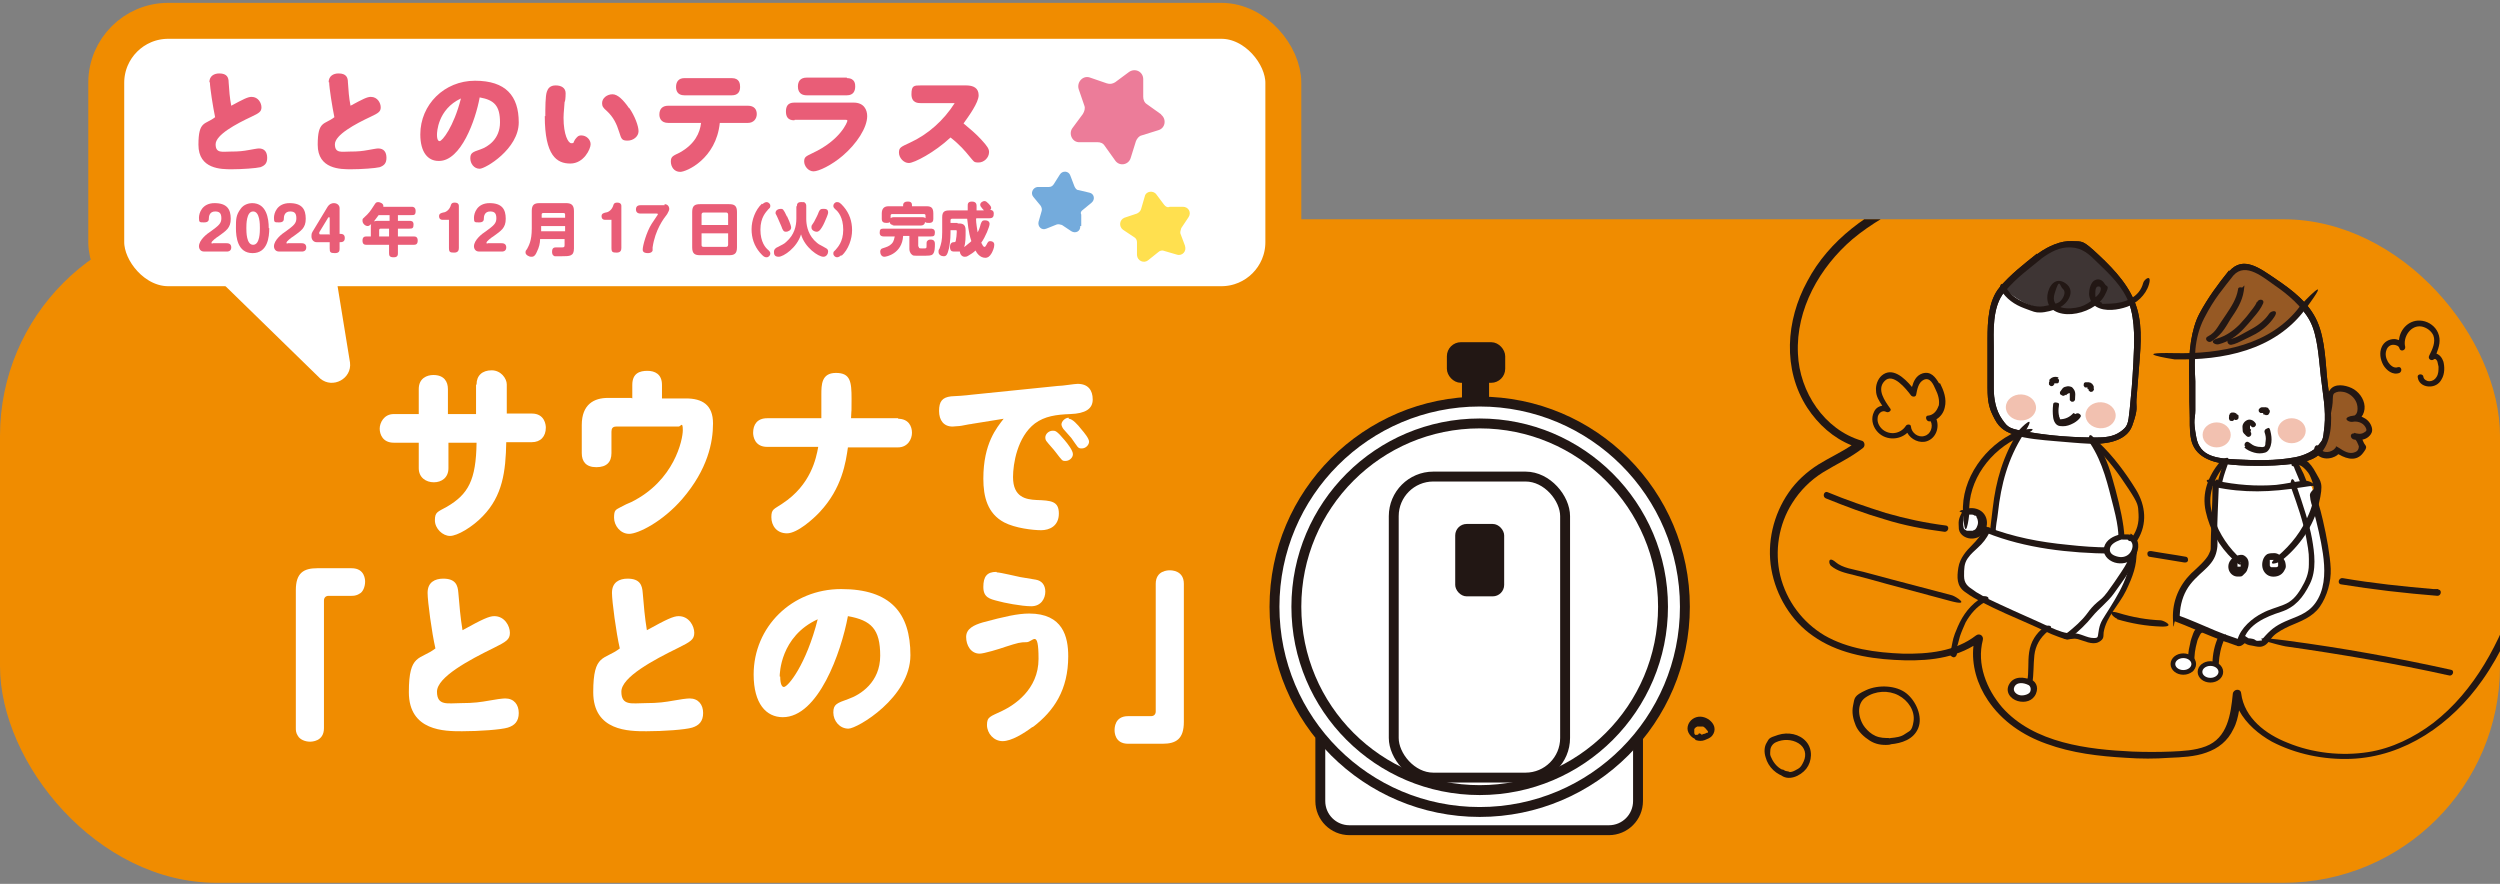 <?xml version="1.0" encoding="UTF-8"?>
<svg xmlns="http://www.w3.org/2000/svg" version="1.1" xmlns:xlink="http://www.w3.org/1999/xlink" viewBox="0 0 480 169.7">
  <rect x="0" y="0" width="480" height="169.7" fill="#808080" stroke="none"/>
  <defs>
    <style>
      .cls-1 {
        fill: #f2c1b0;
      }

      .cls-2 {
        fill: #965924;
      }

      .cls-3 {
        stroke-width: 1.2px;
      }

      .cls-3, .cls-4, .cls-5 {
        fill: #221714;
      }

      .cls-3, .cls-6, .cls-7, .cls-8, .cls-5, .cls-9 {
        stroke-miterlimit: 10;
      }

      .cls-3, .cls-6, .cls-8, .cls-5, .cls-9 {
        stroke: #221714;
      }

      .cls-10 {
        fill: #ffe04f;
      }

      .cls-11, .cls-6, .cls-7, .cls-8, .cls-9 {
        fill: #fff;
      }

      .cls-12 {
        fill: #74abdc;
      }

      .cls-13 {
        fill: none;
      }

      .cls-6 {
        stroke-width: .9px;
      }

      .cls-14 {
        fill: #ec7c99;
      }

      .cls-15 {
        fill: #f08c00;
      }

      .cls-7 {
        stroke: #f08c00;
        stroke-width: 6.9px;
      }

      .cls-8 {
        stroke-width: 1.9px;
      }

      .cls-5 {
        stroke-width: 1.2px;
      }

      .cls-16 {
        fill: #e95d77;
      }

      .cls-9 {
        stroke-width: .2px;
      }

      .cls-17 {
        fill: #3e3534;
      }

      .cls-18 {
        clip-path: url(#clippath);
      }
    </style>
    <clipPath id="clippath">
      <rect class="cls-13" y="42.1" width="480" height="127.4" rx="41.6" ry="41.6"/>
    </clipPath>
  </defs>
  <!-- Generator: Adobe Illustrator 28.7.1, SVG Export Plug-In . SVG Version: 1.2.0 Build 142)  -->
  <g>
    <g id="_01">
      <g>
        <g class="cls-18">
          <rect class="cls-15" y="42.1" width="480" height="127.4" rx="41.6" ry="41.6"/>
          <g>
            <path class="cls-11" d="M91.5,73.8c0-1.7,1.1-2.7,2.9-2.7s2.9,1.6,2.9,2.7v5.6h4.8c2.5,0,2.7,2.2,2.7,2.7,0,1.7-1,2.8-2.7,2.8h-4.9c-.1,5.6-.7,10.3-4.5,14.2-2,2.1-4.9,3.8-6.3,3.8s-2.9-1.4-2.9-3,.5-1.6,2.3-2.6c4.1-2.4,5.6-5.1,5.7-12.3h-5.4v4.9c0,1.8-1.3,2.7-2.8,2.7s-2.9-.9-2.9-2.7v-4.9h-4.8c-2.1,0-2.7-1.6-2.7-2.7s.8-2.8,2.7-2.8h4.8v-4.8c0-2.1,1.6-2.7,2.8-2.7,2.1,0,2.8,1.3,2.8,2.7v4.8h5.4v-5.6Z"/>
            <path class="cls-11" d="M121.4,76.5v-2.6c0-2.3,1.5-2.7,2.9-2.7s2.8.6,2.8,2.7v2.6h4.6c3.1,0,5.2,1.2,5.2,4.8s-1,8.8-5.9,14.5c-3.8,4.4-8.5,6.7-10.2,6.7s-2.9-1.6-2.9-3.1.3-1.5,1.2-2c.7-.4,1.6-.8,2.1-1,8.3-4.1,9.9-12,9.9-13.8s-.4-.7-.8-.7h-12c-.7,0-.9.4-.9,1v4.1c0,1.7-.9,2.7-2.9,2.7s-2.8-1.1-2.8-2.7v-5.4c0-4,2.4-5.2,5-5.2h4.5Z"/>
            <path class="cls-11" d="M172.4,80.4c2.1,0,2.7,1.5,2.7,2.7s-.8,2.8-2.7,2.8h-9.6c-.4,2.8-1.1,7.8-5.4,12.4-1.2,1.3-4.3,4.1-6.3,4.1s-3-1.5-3-3.1.5-1.5,2.1-2.6c5.5-3.6,6.5-8.7,6.9-10.9h-9.8c-2.4,0-2.7-2-2.7-2.7,0-1.6.8-2.8,2.7-2.8h10.4c0-1,0-2.6,0-4.5s0-4.2,2.8-4.2,3,1.7,3,5,0,1.2-.1,3.7h9.1Z"/>
            <path class="cls-11" d="M186.6,81.4c-.4,0-2.1.4-2.4.4-.5,0-.9.1-1.3.1-1.7,0-2.6-1.2-2.6-3s.6-2.6,2.3-2.8c.6,0,3.2-.2,3.8-.3l16.7-1.7c.9,0,3.2-.4,3.8-.4,2,0,2.9,1.2,2.9,3s-1.4,2.7-4.3,2.8c-2.7.1-4.9.4-6.8,1.8-3.4,2.6-4.2,7.8-4.2,10.3,0,3.9,2.5,4.3,4.5,4.4,2.8.1,4.3.2,4.3,2.6s-1.8,3.2-3.4,3.2-5-.4-7.1-1.5c-3.2-1.7-4-4.9-4-8.4,0-6.8,2.6-9.8,3.9-11.5l-6.2,1ZM202.2,82.7c.4,0,.7,0,2.2,1.8.6.7,1.6,2,1.6,2.7s-.7,1.3-1.4,1.3-.6,0-2-1.8c-.2-.3-1.4-1.6-1.6-1.9-.2-.2-.3-.5-.3-.8,0-.7.7-1.3,1.4-1.3ZM205.2,80.4c.7,0,1.7,1.1,2.4,2,.6.7,1.5,1.8,1.5,2.4s-.6,1.3-1.4,1.3-.7-.2-2-2c-.4-.5-1.1-1.2-1.5-1.7-.1-.1-.4-.6-.4-.9,0-.6.7-1.3,1.4-1.3Z"/>
            <path class="cls-11" d="M56.8,113.3c0-3.3,1.5-4.2,4.1-4.2h6.6c2.6,0,2.6,2.3,2.6,2.6,0,.9-.4,2-1.1,2.3-.6.4-1.2.4-1.5.4h-4.4c-.6,0-.9.4-.9.9v24.5c0,2.6-2.4,2.6-2.7,2.6-.9,0-1.9-.4-2.3-1.1-.4-.6-.4-1.1-.4-1.5v-26.6Z"/>
            <path class="cls-11" d="M82.1,113.8c0-2,1.4-2.7,3-2.7,2.4,0,2.8,1.3,2.9,2.7.2,2.4.4,4.8.8,7.2,3.8-2.1,5.1-2.7,6.1-2.7,2,0,3,1.9,3,3.2s-.7,1.7-3.1,2.9c-4.7,2.3-10.9,5.6-10.9,8.4s2.1,2.2,4.6,2.2,3.8-.2,5.5-.5c1-.2,2.5-.4,3-.4,1.7,0,2.6,1.2,2.6,2.8s-.8,2.4-2.1,2.8c-1.3.4-5.5.7-8.8.7s-10.2,0-10.2-7.5,2.1-6.1,5.1-8.4c-.7-3-1.5-9.1-1.5-10.6Z"/>
            <path class="cls-11" d="M117.5,113.8c0-2,1.4-2.7,3-2.7,2.4,0,2.8,1.3,2.9,2.7.2,2.4.4,4.8.8,7.2,3.8-2.1,5.1-2.7,6.1-2.7,2,0,3,1.9,3,3.2s-.7,1.7-3.1,2.9c-4.7,2.3-10.9,5.6-10.9,8.4s2.1,2.2,4.6,2.2,3.8-.2,5.5-.5c1-.2,2.5-.4,3-.4,1.7,0,2.6,1.2,2.6,2.8s-.8,2.4-2.1,2.8c-1.3.4-5.5.7-8.8.7s-10.2,0-10.2-7.5,2.1-6.1,5.1-8.4c-.7-3-1.5-9.1-1.5-10.6Z"/>
            <path class="cls-11" d="M150.3,137.7c-3.2,0-5.6-2.6-5.6-8.2,0-9.1,7.3-16.4,16.8-16.4s13.3,4.6,13.3,12.7-10.2,14.1-11.9,14.1-2.9-1.5-2.9-3.1.7-1.8,2.9-2.6c2.3-.8,6.1-3.2,6.1-8.3s-1.7-6.8-6.2-7.6c-1.3,7-5.7,19.4-12.5,19.4ZM149.8,129.9c0,1.6.4,2,.7,2,.8,0,4.3-4.3,6.5-13-7.2,3.3-7.3,10.5-7.3,11Z"/>
            <path class="cls-11" d="M198.2,139.6c-1.6,1.2-4,2.7-5.7,2.7s-3-1.5-3-3.1.6-1.6,2.9-2.7c2.3-1.1,7-4.1,7-10s-1.1-3.2-2.3-3.2-1.6.1-4.1.9c-1.1.4-4.1,1.3-4.9,1.3-1.7,0-2.6-1.6-2.6-3.2s1.5-2.3,3.2-2.8c4.1-1.1,6.7-1.7,8.9-1.7,6.5,0,7.5,4.5,7.5,8.2,0,6.4-2.7,10.5-6.8,13.6ZM191.4,109.9c.7,0,3.9.8,4.5.9.6.1,1.8.3,3,.5,1.1.2,1.8,1,1.8,2.3s-.8,2.8-2.7,2.8-5.4-.7-6.4-1c-1.6-.4-2.8-.7-2.8-2.7s.7-2.9,2.5-2.9Z"/>
            <path class="cls-11" d="M227.3,138.6c0,3.3-1.5,4.2-4.1,4.2h-6.6c-2.6,0-2.6-2.3-2.6-2.6,0-.4,0-2.7,2.6-2.7h4.4c.6,0,.9-.4.9-.9v-24.5c0-2.6,2.4-2.6,2.7-2.6s2.7,0,2.7,2.6v26.6Z"/>
          </g>
          <g>
            <path class="cls-5" d="M281.3,73.1v5.3c0,1.3-1,2.3-2.3,2.3h-5.2v4h9c1.4,0,2.5-1.1,2.5-2.5h0v-9.1h-4Z"/>
            <rect class="cls-3" x="278.4" y="66.3" width="10" height="6.6" rx="2.1" ry="2.1"/>
            <path class="cls-8" d="M253.5,142.6h61v11.2c0,3.1-2.5,5.6-5.6,5.6h-49.8c-3.1,0-5.6-2.5-5.6-5.6v-11.2h0Z"/>
            <circle class="cls-8" cx="284.1" cy="116.5" r="39.4"/>
            <circle class="cls-8" cx="284.1" cy="116.5" r="35.2"/>
            <rect class="cls-8" x="267.6" y="91.5" width="32.9" height="57.8" rx="7.6" ry="7.6"/>
            <rect class="cls-4" x="279.4" y="100.6" width="9.4" height="13.9" rx="2.2" ry="2.2"/>
          </g>
          <path class="cls-4" d="M483.2,113.8c-3.2,9.5-8,18.8-16,25-3.7,2.8-8,4.9-12.5,5.6-5.1.8-10.7.2-15.5-1.8-4.1-1.6-8.3-4.7-8.9-9.5-.1-1-1.5-.8-1.6.1-.4,4-1,8.5-5.2,10.1-2.1.8-4.4.9-6.6,1-2.5.1-5,.1-7.5,0-8.5-.4-18.9-1.6-25-8.5-3-3.5-4.9-8.3-3.7-12.9.2-.8-.6-1.4-1.3-.9-4,3.1-9.2,3.6-14.1,3.5-5.1-.2-10.5-.9-15-3.5-4.2-2.5-7.3-6.6-8.5-11.5-1.1-4.7-.3-9.8,2.3-13.9,1.5-2.4,3.5-4.4,5.9-5.9,2.6-1.6,5.3-2.8,7.7-4.7.5-.4.3-1.3-.3-1.4-7.1-2.1-11.9-9.3-12.2-16.7-.4-8.6,4.2-16.6,10.5-22,3.6-3,7.7-5.3,12-7.2,1-.4.2-1.9-.7-1.5-8.1,3.4-15.8,8.8-20,16.8-4.1,7.5-4.8,16.9,0,24.3,2.1,3.2,5,5.8,8.5,7.2-2.1,1.4-4.3,2.4-6.4,3.7-2.2,1.4-4.2,3.2-5.7,5.4-2.9,4.2-4.2,9.6-3.3,14.7.9,5.1,3.8,9.9,8,12.8,4.5,3.2,10.2,4.3,15.6,4.6,5.2.3,10.7,0,15.2-2.7-.4,3.7.7,7.4,2.8,10.5,2.7,4,6.7,6.7,11.2,8.3,4.9,1.8,10.1,2.4,15.3,2.7,2.8.2,5.6.2,8.3,0,2.4-.1,4.9-.2,7.1-1,2.3-.8,4.1-2.2,5.2-4.5.6-1.1.9-2.4,1.1-3.6,1.4,2.6,3.8,4.6,6.3,6,4.6,2.4,10,3.5,15.2,3.3,10.3-.4,19.3-6.7,25.2-15.1,3.6-5.1,6.2-11,8.2-17,.3-1-1.2-1.6-1.5-.5Z"/>
          <g>
            <g>
              <ellipse class="cls-9" cx="388.4" cy="132.4" rx="2.3" ry="1.7"/>
              <g>
                <g>
                  <path class="cls-11" d="M428,87.2c-.6,2.7-1.9,4.8-2.2,9.1-.3,4.5,1,8.6.7,13.1,0,1.3-3.5,4.9-2.5,5.8.7.7,1.8.9,2.8,1,3.8.5,7.7.6,11.6.4,2.2-.1.4-.2,2.3-1.2s3.5-2.5,3.5-4.7c0-1.1,2.3-3.9,1.9-5-2-5.6-2.2-10.1-4.8-15.7-.3-.6-.9-2.7-1.5-3"/>
                  <path class="cls-4" d="M427.4,87c-.6,2.6-1.7,5.1-2.1,7.8s.1,6.8.5,10.3.5,3.3,0,4.6-1.1,1.8-1.6,2.7c-1,1.6-1.6,3.1.6,4s3,.6,4.4.7,3.9.3,5.8.2,3.1.2,4.4-.2,1-.8,1.5-1.2c1-.6,1.9-1.2,2.7-2.1s.9-2,1.2-3.3,1-2,1.5-2.9.5-1.7,0-2.9c-1.2-3.5-1.8-7.1-2.9-10.6s-1.2-3.2-1.9-4.7-.7-2.2-1.5-2.8-1.2.6-.6,1,.9,1.8,1.2,2.5c.6,1.4,1.2,2.8,1.7,4.3.8,2.6,1.4,5.4,2.1,8s.4,1.4.6,2.1.5,1.1.4,1.7c-.1.9-.9,1.8-1.3,2.6s-.5,1.4-.7,2.3c-.2,1.5-1.4,2.6-2.6,3.3s-1.4.6-1.8,1.3.2.2-.2.1c-.8,0-1.8.1-2.6.1-3.2,0-6.5,0-9.6-.5s-2.1-.2-2.3-.8.2-.7.3-.9c.4-.9,1-1.7,1.5-2.5,1.2-1.9.9-3.9.7-6-.3-3.5-1-7-.5-10.6s1.4-4.9,2-7.3-.9-1-1.1-.3h0Z"/>
                </g>
                <g>
                  <path class="cls-11" d="M428.4,52.3c-1.4,1.8-1.5,1.9-2.7,3.6-1.8,2.6-3.6,5.2-4.3,8.3-.6,2.3-.5,4.7-.5,7.1,0,3.4.1,6.8.2,10.2,0,1.5,0,3.1.9,4.4,1.3,2,4.1,2.5,6.5,2.6,4,.3,8.1.3,12-.3,1.5-.2,3.1-.6,4.3-1.6,2.5-2.1,2.4-5.9,2-9.1-.3-3.1-.7-6.3-1-9.4-.2-2-.4-4.1-1.2-6-1.6-4-5.4-6.6-9-9.1-1.2-.8-1.9-1.2-3.2-1.8s-2.9-.3-3.9,1Z"/>
                  <path class="cls-4" d="M428,51.9c-2.1,2.6-4.1,5.3-5.7,8.3s-2.1,7.5-2,11.6,0,4.5.1,6.8-.1,3.9.3,5.8c.7,3.2,3.7,4.3,6.7,4.7s8.4.5,12.5,0,6.2-1.5,7.2-4.9.2-7.3-.2-10.7-.4-8.2-2-11.8-4.8-6-7.9-8.1-6.3-4.6-9-1.5.3,1.4.8.8c2.4-2.7,5.9.5,8.1,2s5.1,3.9,6.6,6.7,1.7,7.2,2.1,10.7,1,6.4.7,9.5-.4,2.6-1.2,3.7-2.8,2-4.5,2.3c-3.7.7-7.6.6-11.3.4s-6.9-.5-7.6-4.2-.2-3.5-.2-5.2v-5.6c-.2-4.2-.3-8.2,1.7-12.1s3.6-5.6,5.6-8.2-.4-1.4-.8-.8Z"/>
                </g>
                <path class="cls-2" d="M447.2,81.2c.2-.7.3-3.1.5-4s0-1.5.6-2c.4-.3.9-.4,1.3-.4,1.6,0,3.1,1,3.8,2.5.3.7.4,1.5.2,2.2s-1,1.3-1.8,1.2c1.2-.3,2.5.2,3.2,1.2.2.3.3.6.3.9,0,.6-.5,1.1-1.1,1.3s-1.2,0-1.8,0c.5,0,.8.4,1.1.8.2.4.5.9.4,1.4,0,.9-1.1,1.6-2,1.6s-1.8-.5-2.6-1c-.5.7-1.4,1-2.2.9s-1.6-.7-1.9-1.4"/>
                <path class="cls-4" d="M447.5,79.6c.2-1,.4-2,.4-3s.2-1.1.7-1.3,1.1-.1,1.6,0c1,.3,1.8,1,2.2,1.9s.5,2.8-1,2.7l.2,1.1c.9-.2,2,.1,2.5.9s.2.9-.3,1.2-1.2.2-1.8,0v1.2c.4,0,.8,1.1.9,1.4,0,.5-.2.9-.7,1.1-1.1.5-2.2-.2-3.1-.8s-.5-.1-.7,0c-.7.9-2.4,1.2-3,0s-1.3,0-1,.6c.9,1.9,3.6,1.8,4.8.3h-.7c1.5,1,3.6,1.9,5,.3s.6-1.5.3-2.3-.8-1.7-1.8-1.7-.7,1.1,0,1.2,1.9.2,2.7-.5.9-1.3.6-2.1c-.6-1.6-2.5-2.3-4-1.9s-.5,1.1.2,1.1c1.6,0,2.6-1.5,2.5-3s-1.2-2.9-2.5-3.5-3.2-.9-4.1.3-.5,1.3-.5,2-.2,1.6-.4,2.4.9,1,1.1.3h0Z"/>
                <path class="cls-2" d="M429.1,51.9c-4.9,4.3-7.3,10.5-8.7,16.8,2.4-.3,4.1-.5,6.5-1,2.8-.6,5.7-1.4,8.2-2.7s6-3.2,7.1-5.8c.1-.3-.9-1-1-1.3,0-.5-.6-.9-1-1.2-3.3-2.2-5.7-5.1-9.7-5.7"/>
                <path class="cls-4" d="M428,51.9c-2.1,2.6-4.1,5.3-5.7,8.3s-2.1,7.5-2,11.6,0,4.5.1,6.8-.1,3.9.3,5.8c.7,3.2,3.7,4.3,6.7,4.7s8.4.5,12.5,0,6.2-1.5,7.2-4.9.2-7.3-.2-10.7-.4-8.2-2-11.8-4.8-6-7.9-8.1-6.3-4.6-9-1.5.3,1.4.8.8c2.4-2.7,5.9.5,8.1,2s5.1,3.9,6.6,6.7,1.7,7.2,2.1,10.7,1,6.4.7,9.5-.4,2.6-1.2,3.7-2.8,2-4.5,2.3c-3.7.7-7.6.6-11.3.4s-6.9-.5-7.6-4.2-.2-3.5-.2-5.2v-5.6c-.2-4.2-.3-8.2,1.7-12.1s3.6-5.6,5.6-8.2-.4-1.4-.8-.8Z"/>
                <ellipse class="cls-1" cx="425.6" cy="83.5" rx="2.7" ry="2.4"/>
                <ellipse class="cls-1" cx="440" cy="82.7" rx="2.7" ry="2.4"/>
                <path class="cls-4" d="M432.2,82.5c0,0-.1-.1-.2-.2s0,0,0,0c0,0,0,0,0,0s0,0,0-.1,0,0,0-.1,0-.1,0,0,0,0,0,0c0,0,0-.2,0-.3v.2c0,0,0-.2,0-.3v.2s0,0,0-.1,0,0,0,0,0,.1,0,0,0,0,0-.1c0,0,0,.1,0,0s0,0,0,0,0,0,0,0c0,0-.1,0,0,0s0,0,.1,0,.1,0,0,0c0,0,0,0,0,0,0,0,0,0,.1,0h-.2c0,0,.1,0,.2,0h-.2s0,0,.1,0c0,0-.1,0,0,0s0,0,0,0c0,0,0,0,0,0s0,0,0,0,0,0,0,0c0,0,0-.1,0,0s.2.2.3.3.3,0,.4,0,.2-.2.3-.3,0-.3,0-.4c-.2-.3-.5-.6-.9-.7s-.7,0-1,.2-.5.5-.6.8,0,.7,0,1.1.4.7.7,1,.6.2.8,0,.2-.6,0-.8h0Z"/>
                <path class="cls-4" d="M430.9,85.9c.5.5,1.2.8,1.9,1s1.4.2,2.1,0,1.1-1.1,1.2-1.9,0-1.5-.2-2.3-.4-.5-.7-.4-.5.4-.4.7c.2.6.3,1.1.2,1.7s0,.5-.1.8-.1.2-.3.3-.5,0-.7,0-.4,0-.7-.1c-.5-.1-.9-.4-1.3-.7s-.6-.2-.8,0-.2.6,0,.8h0Z"/>
                <path class="cls-4" d="M441.6,58.8c-5.6,7.5-15.3,9.2-24.1,9s-.7,1.1,0,1.2c9.3.2,19.2-1.7,25.1-9.6s-.6-1.2-1-.6h0Z"/>
                <path class="cls-4" d="M429.7,55.6c-.3,1.8-1.3,3.3-2.3,4.8s-1.1,1.6-1.6,2.4-1.1,1.4-1.9,1.8,0,1.3.6,1,1.5-1.1,2.1-1.8,1.2-1.8,1.7-2.6c1.1-1.6,2.2-3.3,2.5-5.3s0-.6-.4-.7-.7,0-.7.4h0Z"/>
                <path class="cls-4" d="M433.3,58c-.3.8-1,1.5-1.5,2.2s-1.2,1.4-1.8,2.1c-1.2,1.2-2.6,2.2-4.3,2.7s-.4,1.3.3,1.1c1.9-.5,3.5-1.6,4.8-3s1.3-1.5,2-2.3,1.3-1.6,1.7-2.5-.9-1-1.1-.3h0Z"/>
                <path class="cls-4" d="M435.7,60.2c-.8,1.2-2,2.2-3.3,2.9s-1.3.7-2,1.1-1.5.8-2.3.9-.4,1.2.3,1.1,1.7-.6,2.5-1,1.5-.7,2.2-1.1c1.4-.8,2.7-1.9,3.6-3.3s-.6-1.2-1-.6h0Z"/>
                <path class="cls-4" d="M428.9,80.1s0,0,0,0v.2s0,0,0-.1v.2c0,0,0-.1,0-.1h0c0,0,0,0,0,0h0c0,0,0,0,.1,0h-.1c0,0,0,0,.1,0h-.1s0,0,.1,0h-.2c0,0,.1,0,.2,0h-.2c0,0,.1,0,.1,0h-.1s0,0,.1,0h-.1c0,0,0,0,0,0h0c0,0,0,0,0,0,0,.1.2.2.3.3s.3,0,.4,0,.2-.2.3-.3v-.2c0-.1,0-.2,0-.3,0,0-.1-.2-.2-.2s-.2-.1-.2-.2c-.2-.1-.4-.2-.6-.2s-.2,0-.2,0,0,0,0,0c0,0-.2,0-.3.1s-.2.1-.2.2,0,.1-.1.2,0,0,0,.1c0,.2-.1.5,0,.7s.1.3.3.3.3.1.4,0,.3-.1.3-.3,0-.3,0-.4h0Z"/>
                <path class="cls-4" d="M434.6,79.6s0,0,0,0h-.1c0,0,.1,0,.2,0h-.2c0,0,.1,0,.2,0h-.2c0,0,.1,0,.2,0h-.1c0,0,.1,0,.2,0h-.1c0,0,0,0,.1,0,0,0,.1,0,.2.1,0,0,.1,0,.2,0,.1,0,.3,0,.4-.2s.2-.3.2-.4v-.2c0,0,0-.2-.2-.3,0,0,0,0,0-.1,0,0-.1-.1-.2-.2s-.2,0-.3-.1,0,0-.1,0c-.1,0-.3,0-.4,0s-.2,0-.3,0-.2,0-.3.1c-.1,0-.2.2-.3.3s0,.3,0,.4.2.2.3.3h.2c.1,0,.2,0,.3,0h0Z"/>
              </g>
              <g>
                <g>
                  <path class="cls-11" d="M391.5,49.1c-4,3.2-3.7,2.8-6.3,5.6-.9.9-1.7,1.8-2.2,3-.5,1.2-.6,2.5-.7,3.7-.2,2.1,0,10.2-.2,12.3,0,1.4,0,2.8.4,4.1.7,2.2,1.5,3.9,3.7,4.8s4.3,1.1,6.6,1.3c3.7.4,6.2.6,9.2.6,3.2,0,4.8-.4,6.3-2,1.1-1.1,1.3-4.6,1.4-6.1.2-2.4.6-7.9.7-10.2,0-2.3,0-4.7-.6-6.9-1.4-4.7-3.6-6.6-7.5-10.2-.7-.6-2.4-2.1-4.3-2.2s-4,.5-6.3,2.2"/>
                  <path class="cls-4" d="M391.1,48.7c-2.5,2-5.1,4-7.2,6.5s-2.3,6.4-2.3,9.9,0,6.2,0,9.3.4,4.2,1.4,6.1,2.3,2.5,4.1,3.1,5,.9,7.5,1.1,4.4.4,6.6.5,7-.1,8.2-3.5.7-3.3.8-5,.3-3.3.4-5c.3-4.1.9-8.5-.3-12.5s-4.1-7.2-7.3-10.2-3.1-2.6-5.2-2.7-4.4.9-6.4,2.3,0,1.4.6,1c1.7-1.2,3.4-2.2,5.6-2.1s3.5,1.3,4.9,2.7c2.5,2.4,5.1,4.8,6.3,8.1s1,7.6.8,11.4-.4,6-.7,8.9-.4,3.3-1.8,4.3-3.1,1.1-4.7,1.1c-4.2,0-8.5-.3-12.6-1s-4.2-.8-5.4-2.5-1.6-3.9-1.6-6,0-5.3,0-7.9-.4-7.7,2.1-10.6,4.6-4.3,7-6.3-.2-1.3-.8-.8h0Z"/>
                </g>
                <g>
                  <path class="cls-11" d="M388,83.2c-4.2,6.5-4.5,11.2-5.3,18.9-.2,1.6,1.1,2.5,1.8,3.9.8,1.8.9,3.5,2.7,4.1s2.6,1.8,4.5,1.8c4.1-.1,6.9,1.8,11,1.2,1.1-.2,2.2-.4,3.2-1,1.6-1,1.2-2.6,1.3-4.4.4-3.4,0-7-.8-10.3-1.6-5.8-1.8-8.4-4.6-12.5"/>
                  <path class="cls-4" d="M387.5,82.9c-2.9,4.6-4.3,9.4-4.9,14.7s-.4,3-.5,4.4.5,2,1.1,3c1.2,1.8,1.3,4.5,3.5,5.5s2.1,1.1,3.1,1.5,3.1.3,4.6.6c2.8.5,5.4,1.4,8.3,1s4.7-1,5-3.6.4-6,0-8.9-1.3-6.4-2.2-9.5-1.8-4.9-3.2-7.1-1.4,0-1,.6c2.5,3.8,3.4,8,4.5,12.3s1,5.7.9,8.6-.1,2.3-.2,3.5c-.1,1.7-1.2,2.3-2.8,2.7-2.7.6-5.2,0-7.9-.5s-2.2-.4-3.3-.5-1.4,0-2.1-.2-1.1-.6-1.6-.9c-1-.5-2.2-.7-2.8-1.7s-.8-2.1-1.3-3.1-1.4-1.8-1.5-3,.3-2.6.4-3.8c.6-5.5,1.9-10.4,4.9-15.1s-.6-1.2-1-.6h0Z"/>
                </g>
                <g>
                  <path class="cls-4" d="M398.1,79.3c-.7.8-1.6,1.2-2.6,1.2,0,0,0,0,0,0,0,0,0,0,0,0,0,0,0,0,0,0,0,0,0,0,0,0,0,0,0,0,0,0,0,0,0,0,0-.1,0,0,0-.2-.1-.3s0-.3-.1-.4c-.1-.6-.1-1.1,0-1.7s0-.6-.4-.7-.7,0-.7.4c-.1.8-.1,1.6,0,2.4s.5,1.6,1.3,1.7,1.4,0,2.1-.3,1.3-.7,1.7-1.2.2-.6,0-.8-.6-.2-.8,0h0Z"/>
                  <path class="cls-17" d="M408.3,55.7l-5.4-5.9s-2.3-2.6-4.3-2.7-5.6.7-5.6.7l-7,5.9-1.1,1.8s3.7,3.5,7.3,3.7c2.1.1,2.7-.3,2.7-.3,0,0,.1.7,1.8.7s6-1.5,6-1.5c0,0-.6.6,1.8.6,2.4,0,4.9-.6,4.9-.6l-1-2.4Z"/>
                  <ellipse class="cls-1" cx="403.6" cy="79.8" rx="2.5" ry="2.9" transform="translate(302.5 478.6) rotate(-87)"/>
                  <ellipse class="cls-1" cx="388.4" cy="78.3" rx="2.5" ry="2.9" transform="translate(289.5 462) rotate(-87)"/>
                  <path class="cls-4" d="M391.1,48.7c-2.5,2-5.1,4-7.2,6.5s-2.3,6.4-2.3,9.9,0,6.2,0,9.3.4,4.2,1.4,6.1,2.3,2.5,4.1,3.1,5,.9,7.5,1.1,4.4.4,6.6.5,7-.1,8.2-3.5.7-3.3.8-5,.3-3.3.4-5c.3-4.1.9-8.5-.3-12.5s-4.1-7.2-7.3-10.2-3.1-2.6-5.2-2.7-4.4.9-6.4,2.3,0,1.4.6,1c1.7-1.2,3.4-2.2,5.6-2.1s3.5,1.3,4.9,2.7c2.5,2.4,5.1,4.8,6.3,8.1s1,7.6.8,11.4-.4,6-.7,8.9-.4,3.3-1.8,4.3-3.1,1.1-4.7,1.1c-4.2,0-8.5-.3-12.6-1s-4.2-.8-5.4-2.5-1.6-3.9-1.6-6,0-5.3,0-7.9-.4-7.7,2.1-10.6,4.6-4.3,7-6.3-.2-1.3-.8-.8h0Z"/>
                  <path class="cls-4" d="M384.1,55.6c1.1,1.8,2.7,2.9,4.6,3.6s2,.8,3,.8,2.6-.4,3.6-.9c1.8-.8,3.3-3.3,1.3-4.7s-3.3.6-3.5,2.3c-.3,2.9,2.3,3.8,4.7,3.6s5.2-1.5,6.3-3.6.4-1.5,0-2.2-1.1-1.1-1.9-.7-1.1,1.8-1.1,2.6.5,2,1.4,2.5c1.7,1,4.2.6,5.9,0s3.6-2.2,4.2-4.3-.9-1-1.1-.3c-.7,2.8-3.5,3.9-6.3,4s-1.1,0-1.7-.2c-.8-.3-1.2-.7-1.2-1.5s0-1.7.7-1.6.2,1.2,0,1.4c-.2.3-.6.6-.9.9-.8.7-1.7,1.3-2.7,1.6-2.1.6-5.9.6-4.9-2.6s.9-1.4,1.6-.8,0,1.9-.6,2.4-1.7.6-2.6.8c-1.6.4-2.9,0-4.4-.7s-2.6-1.5-3.4-2.9-1.4,0-1,.6h0Z"/>
                  <path class="cls-4" d="M395.3,72.5c-.4-.2-.9-.2-1.3,0s-.3.3-.5.4,0,0,0,.2c0,0,0,.2-.1.3,0,.2,0,.3,0,.4s.2.2.3.3.3,0,.4,0,.2-.2.3-.3,0-.1,0-.2h0c0,0,0,0,0,0h0c0,0,0,0,.1,0h-.1c0,0,.1,0,.2,0h-.1c0,0,.1,0,.2,0h-.2c0,0,.1,0,.2,0h-.2c0,0,.1,0,.2,0h-.1s0,0,0,0c.1,0,.3,0,.4,0s.3-.1.3-.3.1-.3,0-.4-.1-.3-.3-.3h0Z"/>
                  <path class="cls-4" d="M400.8,74.7c0,0,.1,0,.2,0h-.2c0,0,.1,0,.2,0h-.2c0,0,.1,0,.2,0h-.1c0,0,.1,0,.1,0h-.1c0,0,0,0,.1,0h0c0,0,0,0,0,0h0c0,0,0,0,0,0v-.2c0,0,0,.1,0,.2v-.2s0,0,0,0c0,.1,0,.3,0,.4s.2.2.3.3.3,0,.4,0,.2-.2.3-.3,0-.2,0-.3,0-.2,0-.3,0-.2-.1-.3-.1-.2-.2-.3-.2-.1-.3-.2-.2,0-.3-.1c-.2,0-.5,0-.7,0,0,0-.1,0-.2.1,0,0-.1,0-.1.2,0,.1-.1.3,0,.4s.1.3.3.3h.1c.1,0,.2,0,.3,0h0Z"/>
                  <path class="cls-4" d="M396.7,75.9c0-.1.2-.2.3-.3s0,0,0,0h0c0,0,0,0,0,0,0,0,.1,0,.2-.1h-.1c0,0,.1,0,.2,0h-.2c0,0,.1,0,.2,0h-.2c0,0,.1,0,.2,0h-.1c0,0,.1,0,.2,0,0,0,0,0,0,0,0,0,0,0,0,0,0,0,0,0,0,0s0,0,0,0c-.1-.1,0,0,0,0s0,.1,0,.2h0c0,0,0,.1,0,.2v-.2c0,.3,0,.6,0,.8v-.2s0,0,0,.1c0,.2,0,.3,0,.4s.2.2.3.3.3,0,.4,0,.2-.2.3-.3c0-.7.2-1.4-.2-2s-.5-.5-.8-.6-.7,0-1,.1-.5.4-.7.7-.2.2-.2.4,0,.3.2.4.3.2.4.2.3,0,.4-.2h0Z"/>
                </g>
              </g>
              <g>
                <path class="cls-11" d="M425.4,92.9c5.3,1.2,10.8,1.2,16,.2.8-.2,1.8-.3,2.4.3.3.3.4,2.3.5,2.7.8,2.8,1.5,5.7,2,8.7.4,2.2.7,4.5.4,6.7-.3,2.2-1.2,4.5-2.9,5.9-2.6,2.2-6.6,2.4-8.5,5.1-.3.4-.5.8-.9,1-.5.3-1.2.2-1.8,0-.4-.1-.8-.2-1.2-.3-.6-.2,0-.1-.6-.3s0,.9-1.4.5c-3.3-1-8.4-3.4-11.6-4.6-.1-2.8.9-5.6,2.8-7.7,1.5-1.6,3.6-2.9,4.3-5,.3-1,.3-2,.2-3l.3-9.4"/>
                <path class="cls-4" d="M425.2,93.5c5.6,1.2,10.9,1,16.5.1s1.7.2,1.8,1.5.4,1.9.7,2.9c.7,2.7,1.4,5.5,1.8,8.3s.5,6-.9,8.6-3.4,3.2-5.6,4.1-3.2,1.6-4.5,3-.4.9-1.1,1-.7,0-1-.2-1.4-.3-1.1-.2c-.4-.2-.8-.7-1.3-.4s-.2.4-.4.5-.9-.2-1.2-.3c-1.2-.4-2.3-.8-3.5-1.3-2.4-1-4.8-2.1-7.3-3l.4.6c0-1.9.4-3.8,1.3-5.4s2.2-2.7,3.5-3.9,2-2.2,2.3-3.6.1-2,.1-3c0-3.1.2-6.1.3-9.2s-1.1-.7-1.2,0c0,3.1-.2,6.1-.3,9.2s.1,2.5-.4,3.6-2.2,2.6-3.4,3.7c-2.3,2.3-3.6,5.3-3.5,8.6s.2.5.4.6c2.4.9,4.8,2,7.3,3s2.3.9,3.5,1.3,1.5.7,2.2.2.4-.4.4-.6c0,.3-.6-.1,0,.3s1.1.4,1.6.5,1.2.3,1.8.1c1-.3,1.4-1.3,2.1-2s2-1.4,3.1-1.9c2.1-.9,4.4-1.7,5.8-3.7s2.2-4.8,2.1-7.3-.8-6.3-1.5-9.3-.8-2.8-1.1-4.2,0-1.7-.4-2.4-1.4-1.1-2.3-1c-1.7.2-3.4.6-5.2.8-3.8.3-7.7,0-11.4-.8s-1,1-.3,1.1h0Z"/>
              </g>
              <path class="cls-4" d="M422.2,120.3c-.5.3-.9.7-1.1,1.3s-.5,1.3-.6,2c-.4,1.5-.5,3.1-.4,4.6s1.2.7,1.2,0c0-1.4,0-2.7.3-4s.3-1.3.6-1.9.3-.7.7-.9c.7-.3,0-1.3-.6-1h0Z"/>
              <path class="cls-4" d="M426,122.1c-.4.8-.7,1.7-.9,2.6s-.3,1.8-.3,2.7.3.6.6.6.6-.3.6-.6c.1-1.6.4-3.2,1.1-4.7s0-.6-.2-.8-.7,0-.8.2h0Z"/>
              <path class="cls-4" d="M441,89.4c.7-.5,1.9,1,2.2,1.4s.7,1.4.9,2.1c.4,2,0,4-.8,5.8-1.3,3.2-3.4,5.9-6,8.1s.2,1.3.8.8c3.4-2.7,6.1-6.6,7.1-10.8s.4-4.2-.6-6.1-2.5-3.4-4-2.3,0,1.4.6,1h0Z"/>
              <path class="cls-4" d="M426.2,88.7c-2.2,2.7-3.5,5.9-2.7,9.5s2.6,6.7,5.2,9.2,1.3-.3.8-.8c-2.3-2.3-3.9-5.1-4.8-8.2s.2-6.3,2.3-8.9-.4-1.4-.8-.8h0Z"/>
              <path class="cls-4" d="M428.7,107.2c-.7.4-1,1.3-.8,2.1s.9,1.4,1.7,1.4.8,0,1.1-.3.7-.6.8-1.1c.3-.7.4-1.7-.2-2.3s-1-.5-1.5-.4-.9.4-1.3.7-.2.6,0,.8.6.2.8,0,0,0,0,0c0,0,0,0,0,0,0,0,0,0,0,0,0,0,.1,0,.2-.1s.1,0,.2-.1,0,0,0,0-.1,0,0,0,0,0,.1,0c0,0,.1,0,.2,0s-.1,0,0,0,0,0,0,0c0,0,0,0,.1,0s0,0,0,0-.1,0,0,0,0,0,0,0,0,0,0,0c0,0-.1,0,0,0s0,0,.1,0c0,0,0,0,0,0s0,0,0,0c0,0,0,0,0,0,0,0,0-.1,0,0s0,0,0,0c0,0,0,0,0,0,0,0,0,0,0,0,0,0,0,0,0,0s0,0,0,0c0,.1,0-.1,0,0s0,.1,0,.2,0,0,0,.1,0,.2,0,0,0,0,0,0c0,0,0,0,0,0,0,0,0,.1,0,.2s0,.1,0,.2,0,0,0,0c0,0,0,0,0,0,0,0,0,.1,0,.1s0,0,0,.1,0,.1,0,0,0,0,0,0c0,0,0,0,0,0s0,0,0,0c0,0,.1,0,0,0s0,0,0,0,0,0,0,0,0,0,0,0c0,0,0,0,0,0,0,0-.1,0-.2,0s0,0,0,0c0,0,.1,0,0,0s-.1,0-.2,0,0,0,0,0c0,0,0,0,0,0,0,0,0,0,0,0,0,0-.1,0-.2,0s0,0,0,0c0,0,0,0,0,0,0,0,0,0,0,0s0,0,0,0-.1,0,0,0,0,0,0,0c0,0,0,0,0,0,0,0,0,.1,0,0s0,0,0,0,0,0,0,0c0,0,0,.1,0,0s0-.1,0-.2c0-.1,0,.1,0,0s0,0,0-.1,0,0,0-.1,0-.2,0,0,0,0,0,0,0,0,0-.1,0,0,0-.1c0,0,0,.1,0,0s0-.1.1-.2c0-.1,0,0,0,0s0,0,0,0,0,0,0,0c0,0-.1,0,0,0s0,0,0,0c.3-.2.4-.5.2-.8s-.5-.4-.8-.2h0Z"/>
              <path class="cls-4" d="M437.9,106.7c-.4-.3-.8-.5-1.2-.5s-1,0-1.4.2c-.8.5-1.1,1.7-.9,2.6s.9,1.6,1.8,1.7,1.8-.2,2.3-1,.4-1,.3-1.6-.5-1-.9-1.3-.7,0-.8.2,0,.6.2.8c-.1,0,0,0,0,0,0,0,0,0,0,0s0,0,0,0c0,0,0,0,0,0,0,0,.1.2.1.2h0c0,0,0,0,0,0,0,0,0,0,0,.1,0,0,0,0,0,.1,0,.1,0-.1,0,0s0,.1,0,.2h0c0,.1,0,0,0,0,0,0,0,.1,0,.1,0,0,0,0,0,.1,0,0,0,0,0,0,0,0,0,0,0,0,0,0,0,.2-.1.2,0,.1,0,0,0,0s0,0,0,0c0,0,0,0,0,0h0c0,0,0,0,0,0,0,0-.2.1-.2.1s0,0-.1,0c0,0,.1,0,0,0s-.1,0-.2,0-.1,0-.1,0h0s0,0,0,0c0,0-.2,0-.2,0s-.1,0-.1,0c0,0,.1,0,0,0s-.1,0-.2,0-.1,0-.1,0h0s0,0,0,0c0,0-.1,0-.2-.1-.1,0,0,0,0,0s0,0,0,0,0,0,0,0,0,0,0,0c0,0,0-.1-.1-.2s0,0,0,0c0-.1,0,0,0,0s0-.2,0-.2,0,0,0,0h0c0-.1,0,0,0,0,0,0,0-.2,0-.2s0-.2,0-.2h0s0,0,0,0c0,0,0,0,0-.1,0,0,0-.1,0-.2,0-.1,0,.1,0,0s0,0,0-.1,0,0,0,0,.1-.2,0,0c0,0,0,0,0-.1,0,0,0,0,0,0,0,0,0,0,0,0,0,0,0,0,.1,0,0,0,0,0,0,0,0,0,0,0,0,0,.1,0,0,0,0,0,0,0,.1,0,.1,0,0,0,.2,0,.3,0-.1,0,0,0,0,0s0,0,.1,0c0,0,.2,0,.3,0s0,0,0,0c-.1,0,0,0,0,0s0,0,0,0,.2.1,0,0c.1,0,.2.2.4.2s.3,0,.4-.2c.2-.2.3-.6,0-.8h0Z"/>
              <path class="cls-4" d="M430.8,123.3c.7,0,.7-1.2,0-1.2s-.7,1.2,0,1.2h0Z"/>
              <path class="cls-4" d="M440,93.9c1.1,3.1,2.2,6.2,2.8,9.4s.5,3.4.5,5.1-.6,3.1-1.5,4.6-1.8,2.5-3.3,3.1-2.8.9-4.1,1.6c-2,1-4.2,2.9-4.8,5.1s.9,1,1.1.3c.8-3.2,4.4-4.7,7.2-5.6s4.3-2.8,5.6-5.4.9-5.9.4-8.7-1.8-6.7-2.9-9.9-1.4-.4-1.1.3h0Z"/>
              <g>
                <path class="cls-11" d="M381.5,101.8c7.2,2.9,15.2,3.7,23.5,3.9.5,0,.9,0,1.7,0,2.1-.1.7-2.1,1-2.1,4.4.3.5,9.3-.8,11.3s-2.1,3.1-3,4.8c-1.1,2.2.5,4.3-4.3,2.6s-1.6-.3-2-.2c-.7,0-2.6-.6-4.5-1.4-7.9-3.7-11.5-4.9-15-7.2-.6-.4-1.2-.8-1.4-1.4-.2-.4-.2-.8-.2-1.3,0-1.4,0-2.8.8-3.9.4-.6,1-1.1,1.6-1.7.9-1.1,1.3-.8,2.6-3.4"/>
                <path class="cls-4" d="M381.4,102.3c7.5,3,15.9,3.9,24,4s2.5.1,3-.9.1-.7,0-1,0-.4-.1-.5,0-.2,0-.2c-.1,0-.2.5-.2.6s.5.2.6.3.3.3.3.5c.2.5.2,1,.2,1.5,0,1.2-.4,2.4-.8,3.6-.8,2.4-2,4.4-3.3,6.5s-1.8,2.6-2.1,4.1,0,1.7-1,1.7c-1.4,0-2.6-1-4-.9s-2.8-.5-4.2-1.1c-3.2-1.5-6.5-2.9-9.7-4.4s-2.4-1.1-3.6-1.8-1.1-.6-1.6-1c-1.1-.7-1.8-1.3-1.8-2.7s0-2.4.7-3.4,1.3-1.4,1.9-2c1-.9,1.7-1.8,2.3-3s-.6-1.2-1-.6c-.7,1.2-1.4,2.1-2.4,3.1s-2.3,2.4-2.6,4.3-.3,3.5,1.2,4.6,2.2,1.4,3.3,2c2.9,1.5,5.9,2.8,8.9,4.1s3.9,1.9,5.9,2.6,1.4.5,2.2.4.8-.1,1.4,0c1.2.3,2.8,1.2,4,.6s.9-1.2,1-1.9c.5-3,3-5.3,4.3-8s2.1-4.9,2-7.4-.3-1.9-1-2.5-1.8-1-2.2-.2.1.7.2,1.1c0,.9-1.5.7-2.2.7-2.7,0-5.3-.2-8-.5-5.3-.5-10.5-1.5-15.4-3.4s-1,.8-.3,1.1h0Z"/>
              </g>
              <path class="cls-4" d="M409.1,105.5c0,1.5-1,3.1-1.8,4.3s-1.8,2.7-2.7,3.9-1.3,1.4-2,2-1.3,1.3-1.8,2c-1.1,1.5-2.5,2.7-4,3.9s.2,1.3.8.8c1.5-1.2,2.9-2.5,4.1-4s3-2.8,4.2-4.5,1.9-2.6,2.7-3.9,1.7-2.9,1.7-4.5-1.1-.7-1.2,0h0Z"/>
              <path class="cls-4" d="M380.6,114.7c-2.2,1.3-3.7,3.3-4.7,5.6s-.9,2.5-1.2,3.9-.5,1.5.1,1.9,1.1-.4.9-1-.4-.3-.7-.3h0c-.7.3-.4,1.4.3,1.1h0c-.2-.1-.4-.2-.7-.3v-.4c.2,0,.3-.2.5-.3h0c.1,0,.3.1.4.2.2.2.1,0,.2-.2s0-.3,0-.4c0-.3.1-.5.2-.8.1-.5.3-1,.4-1.5.3-.9.7-1.8,1.1-2.7.9-1.6,2.1-3,3.7-3.9s0-1.4-.6-1h0Z"/>
              <path class="cls-4" d="M392.5,120.4c-1.6,1.2-2.6,2.8-2.9,4.8s0,3.8-.4,5.7l.8-.3c-1.4-.7-3.3-.8-4.2.7s.2,2.9,1.6,3.3,2.9,0,3.5-1.4-.1-2.6-1.4-2.9-1,.9-.3,1.1.8.9.6,1.4-1.2.8-1.9.7-1.6-.8-1.1-1.7,1.8-.7,2.6-.3.8,0,.8-.3c.3-1.8.2-3.6.4-5.4s1.1-3.4,2.6-4.6-.2-1.3-.8-.8h0Z"/>
              <ellipse class="cls-6" cx="419.2" cy="127.5" rx="2" ry="1.6"/>
              <ellipse class="cls-6" cx="424.4" cy="129" rx="2" ry="1.6"/>
              <g>
                <path class="cls-11" d="M377.2,98.7c-.6.9-.7,1.6-.5,2.7,0,.2,0,.4.2.6.1.2.4.4.6.5.9.5,2.2.3,2.9-.5s.8-2.1.1-3c-.6-.9-1.9-1.2-2.9-.8"/>
                <path class="cls-4" d="M376.7,98.4c-.3.5-.5,1-.6,1.5s0,1.1,0,1.7c.2,1.2,1.5,1.9,2.7,1.8s2.1-.8,2.5-1.9.2-2.3-.6-3.1-2.2-1.1-3.4-.6-.4.5-.2.8.5.3.8.2c0,0,0,0,0,0,0,0,0,0,.1,0s0,0,.1,0,.1,0,0,0c0,0,.2,0,.3,0s0,0,.1,0,.2,0,0,0c.2,0,.4,0,.6.2,0,0,0,0,0,0,0,0,.1,0,.2,0s0,0,0,0,.1.1,0,0c0,0,.1.1.2.2s0,0,0,.1c0,0,0-.1,0,0s.2.3.2.5c.1.3.1.7,0,1s-.2.6-.5.9,0,0-.1,0c0,0,0,0,0,0,0,0-.2.1-.3.2,0,0-.2,0,0,0s-.1,0,0,0c-.1,0-.2,0-.3,0s-.1,0,0,0c0,0,0,0-.1,0,0,0-.2,0-.3,0s0,0-.1,0c-.1,0,.1,0,0,0s-.2,0-.3,0-.3-.1-.4-.2c-.2-.1-.3-.3-.3-.5-.1-.4-.1-.9,0-1.3,0,0,0,0,0,0,0,0,0-.1,0-.2,0,0,0-.2,0-.3,0-.2,0,0,0,0s0-.1,0-.2c0-.1.1-.2.2-.4.2-.3,0-.6-.2-.8s-.6,0-.8.2h0Z"/>
              </g>
              <path class="cls-4" d="M402.2,85.8c2.6,2.4,4.6,5.2,6.5,8.1s1.8,3.1,1.9,4.8-.3,3.1-1.2,4.4.6,1.2,1,.6c1.9-3.1,1.6-6.6-.3-9.7s-4.4-6.5-7.2-9.1-1.4.3-.8.8h0Z"/>
              <g>
                <path class="cls-11" d="M409.2,103.4c-.2-.3-1.6-.3-1.9-.2-.7.2-1.5.4-2,.9s-.9,1.3-.7,2c.2.4.5.8.9,1,.9.5,2.1.6,3,.1s1.6-1.5,1.5-2.6c0-.5-.2-1-.6-1.3"/>
                <path class="cls-4" d="M409.7,103.1c-.3-.4-.8-.5-1.3-.5s-.9,0-1.3,0c-1.3.3-2.7,1-3.1,2.4s.7,2.6,2,3,2.8.1,3.7-.9,1.3-3,.1-4.1-.6-.2-.8,0-.2.6,0,.8c.7.6.5,1.6,0,2.3s-1.4,1-2.3.8-1.7-.6-1.6-1.5,1.1-1.4,1.9-1.7.3,0,.4-.1.2,0,0,0c.2,0,.3,0,.5,0s.2,0,.3,0,0,0,.1,0c.2,0,0,0,0,0s.2,0,.3,0c0,0,0,0,0,0h0s0,0-.1,0c.2.3.5.4.8.2s.4-.5.2-.8h0Z"/>
              </g>
              <path class="cls-4" d="M387.1,82.9c-5.9,2.6-10.6,9-10.2,15.6s1.2.7,1.2,0c-.3-6.3,4.1-12.1,9.7-14.6s0-1.3-.6-1h0Z"/>
            </g>
            <path class="cls-4" d="M373.6,100.9c-3.9-.5-7.7-1.3-11.5-2.4-3.8-1.2-7.6-2.5-11.2-4-.7-.3-1.1.9-.3,1.2,3.7,1.5,7.4,2.9,11.2,4,3.8,1.2,7.6,1.9,11.5,2.4.8.1,1.1-1.1.3-1.2Z"/>
            <path class="cls-4" d="M468.1,113.1c-.2,0-.5,0-.7,0,0,0-.2,0-.2,0-5.8-.5-11.6-1.1-17.4-2.1-.8-.1-1.1,1.1-.3,1.2,6.1,1,12.3,1.7,18.5,2.2.7,0,.9-1.1.2-1.2Z"/>
            <path class="cls-4" d="M419.7,106.9c-2.2-.4-4.5-.7-6.7-1.1-.3,0-.6,0-.7.4,0,.3,0,.6.4.7,2.2.4,4.5.7,6.7,1.1.3,0,.6,0,.7-.4,0-.3,0-.6-.4-.7Z"/>
            <path class="cls-4" d="M469.1,69.4c-.2-.7-.7-1.3-1.3-1.5.5-1.3.9-2.6.3-4-.5-1.2-1.7-2.1-3-2.3-2.4-.4-4.3,1.5-4.5,3.7-.3-.1-.6-.2-.9-.2-1.1,0-2,.6-2.4,1.5-.5,1.1-.3,2.4.3,3.5.6,1,1.8,2,3.1,1.5.6-.3.4-1.3-.3-1.1-.8.3-1.5-.4-1.9-1-.4-.7-.6-1.5-.3-2.3.2-.6.7-1,1.3-1,.5,0,1.1.2,1.2.7.2.7,1.2.4,1.1-.3-.5-1.9,1.1-4.3,3.2-3.9.9.2,1.8.8,2.2,1.7.5,1.3-.2,2.7-.8,3.9-.3.6.4,1.1.9.7.3-.3.7.3.7.5.1.3.1.6.2.9,0,.7,0,1.4-.4,2-.3.5-.8.8-1.4.8-.4,0-1-.3-1.1-.8,0-.7-1.2-.7-1.1,0,.1,1,.9,1.7,2,1.8,1.1.1,2.1-.4,2.6-1.4.6-1,.6-2.4.3-3.5Z"/>
            <path class="cls-4" d="M372.3,73.6c-.7-1.2-1.6-2.4-3.2-1.9-1.2.4-1.7,1.5-2,2.6-1.5-1.8-3.8-3.9-5.8-2.2-.8.7-1.2,1.9-1.1,2.9,0,1.1.6,2,1.2,2.9-.7.1-1.3.5-1.6,1.2-.6,1.2-.3,2.6.5,3.6,1.5,1.9,4.3,1.9,5.9.4.7,1.3,2.4,2.1,3.8,1.6,1.7-.6,2.4-2.6,1.8-4.2.8-.5,1.4-1.3,1.6-2.3.4-1.6-.2-3.2-.9-4.6ZM372.2,77.9c-.3,1-1,1.8-2,1.9-.7,0-.4,1.2.3,1.1,0,0,.1,0,.2,0,.5,1,0,2.5-1.2,2.8-1.2.4-2.5-.6-2.6-1.8,0-.5-.8-.5-1-.1-1,1.5-3,1.8-4.4.7-.6-.5-1.1-1.3-1-2.2,0-.8.8-1.7,1.7-1.2.4.2,1.1-.3.7-.7-1-1.4-2.6-3.6-1.1-5.2,1.6-1.8,4.2,1.5,5.1,2.7.2.3.9.4,1-.1.2-1,.4-2.4,1.5-2.9,1.2-.5,1.8.9,2.2,1.8.5,1,.9,2.2.6,3.4Z"/>
          </g>
          <path class="cls-4" d="M406.5,118.9c2.7.8,5.5,1.3,8.4,1.4s.7-1.1,0-1.2c-2.7-.1-5.5-.6-8.1-1.4s-1,.9-.3,1.1h0Z"/>
          <path class="cls-4" d="M438.8,124.1c10.6,1.5,21.1,3.3,31.5,5.6l.3-1.1c-.3,0-.6-.1-1-.2-.7-.1-1,1-.3,1.1.3,0,.6.1,1,.2.7.1,1-1,.3-1.1-10.4-2.3-20.9-4.2-31.5-5.6s-1,1-.3,1.1h0Z"/>
          <path class="cls-4" d="M351.5,108.6c1.3,1.1,2.8,1.4,4.4,1.8s4.2,1.1,6.3,1.7c4.1,1.1,8.2,2.2,12.3,3.3s1-.9.3-1.1c-3.8-1-7.6-2-11.4-3s-3.7-1-5.6-1.5-4-.7-5.4-1.9-1.4.3-.8.8h0Z"/>
          <path class="cls-4" d="M326,141.1c0,0-.2,0-.2,0s0,0,0,0c0,0,0,0-.1,0s0,0-.1,0c-.2,0,0,0,0,0s-.2,0-.2-.1c0,0,0,0,0,0,0,0,0,0,0,0s0,0,0,0c0,0,0,0,0,0,0,0,0-.1-.1-.2,0,0,0,0,0,0,0,0,0-.1,0-.2,0-.1,0,0,0,0,0,0,0,0,0-.1s0-.2,0-.1c0,0,0-.1,0-.2,0-.1,0,0,0,0,0,0,0-.1,0-.2.1-.2.3-.4.6-.5s0,0,.1,0c0,0,0,0,0,0s.1,0,.2,0c.1,0,0,0,0,0,0,0,0,0,.1,0,.1,0,.2,0,.3,0,0,0,.1,0,.1,0,0,0,.2,0,.2,0,0,0,.1,0,.1,0,0,0,.2.1.3.2s0,0,.1.1.1.1.2.2c0,.1.2.2.3.4s0,.1,0,.2c0,0,0,.2,0,0,0,0,0,0,0,.1s0,.1,0,0c0,0,0,0,0,0s0,.1,0,0,0,0,0,0c0,0,0,0-.1,0-.1.1,0,0,0,0s0,0-.1,0c-.1,0-.3.2-.5.2s-.4.2-.6.2-.3,0-.4,0c-.3-.1-.6,0-.8.2s0,.7.2.8c.6.2,1.2.2,1.7,0s1-.4,1.3-.7.6-.8.6-1.4-.3-1.1-.7-1.5c-.7-.7-1.8-1.1-2.8-.8s-1.7,1.2-1.7,2.2,1.1,2.2,2.2,2.1.6-.2.6-.6-.3-.6-.6-.6h0Z"/>
          <path class="cls-4" d="M343.2,148.1c-1.3-.2-2.3-1.1-2.9-2.2s-.4-1.2-.4-1.8.4-1.3,1.1-1.6c1.3-.6,3-.6,4.3.2s1.6,2.2,1,3.5-.9,1.3-1.6,1.7-1.5.5-2.1,0-1.4.3-.8.8c1.5,1.4,3.9.3,5-1.1s1.3-3.7,0-5.2-3.5-1.9-5.4-1.3-1.7.7-2.2,1.5-.5,1.9-.2,2.8c.5,1.9,2.1,3.4,4,3.8s1-1,.3-1.1h0Z"/>
          <path class="cls-4" d="M362.8,141.7c-.9,0-1.8,0-2.7-.4s-1.5-1-2-1.6c-1.3-1.6-1.8-4.5.1-5.8s4.4-1.4,6.3-.4,3.2,3,2.9,5-.8,1.8-1.6,2.4-1.8.7-2.8.8-.7,1.2,0,1.2c2.1-.2,4.4-.9,5.3-3.1s-.4-5.2-2.3-6.7-5.3-1.7-7.7-.6-2.2,1.5-2.5,2.9,0,2.7.5,3.9,1.6,2.2,2.7,2.9,2.3.9,3.6.8.7-1.2,0-1.2h0Z"/>
        </g>
        <rect class="cls-7" x="20.4" y="4" width="226" height="54.4" rx="11.9" ry="11.9"/>
        <path class="cls-11" d="M41.2,52.9l20.3,19.8c2.4,2,6.1,0,5.7-3.1l-2.8-17.2"/>
        <g>
          <g>
            <path class="cls-16" d="M40.2,15.8c0-1.2.9-1.7,1.9-1.7,1.5,0,1.8.8,1.8,1.7.1,1.5.2,3,.5,4.5,2.4-1.3,3.2-1.7,3.9-1.7,1.3,0,1.9,1.2,1.9,2s-.4,1.1-1.9,1.8c-3,1.4-6.9,3.5-6.9,5.3s1.3,1.4,2.9,1.4,2.4-.1,3.5-.3c.6-.1,1.6-.3,1.9-.3,1.1,0,1.6.7,1.6,1.8s-.5,1.5-1.3,1.8c-.8.2-3.5.4-5.5.4s-6.4,0-6.4-4.7,1.3-3.8,3.2-5.3c-.4-1.9-1-5.7-1-6.7Z"/>
            <path class="cls-16" d="M63.1,15.8c0-1.2.9-1.7,1.9-1.7,1.5,0,1.8.8,1.8,1.7.1,1.5.2,3,.5,4.5,2.4-1.3,3.2-1.7,3.9-1.7,1.3,0,1.9,1.2,1.9,2s-.4,1.1-1.9,1.8c-3,1.4-6.9,3.5-6.9,5.3s1.3,1.4,2.9,1.4,2.4-.1,3.5-.3c.6-.1,1.6-.3,1.9-.3,1.1,0,1.6.7,1.6,1.8s-.5,1.5-1.3,1.8c-.8.2-3.5.4-5.5.4s-6.4,0-6.4-4.7,1.3-3.8,3.2-5.3c-.4-1.9-1-5.7-1-6.7Z"/>
            <path class="cls-16" d="M84.2,30.9c-2,0-3.5-1.6-3.5-5.1,0-5.7,4.6-10.3,10.5-10.3s8.4,2.9,8.4,8-6.4,8.9-7.5,8.9-1.8-1-1.8-2,.4-1.2,1.9-1.7c1.5-.5,3.8-2,3.8-5.2s-1.1-4.3-3.9-4.8c-.8,4.4-3.6,12.2-7.8,12.2ZM83.9,25.9c0,1,.3,1.2.5,1.2.5,0,2.7-2.7,4.1-8.2-4.5,2.1-4.6,6.6-4.6,6.9Z"/>
            <path class="cls-16" d="M104.7,22.3c0-1.5,0-3.9.3-4.7.2-.6.6-1.2,1.7-1.2s1.9.5,1.9,1.5-.1,1.6-.2,1.7c0,.5-.2,2-.2,3,0,3.3.9,4.9,1.5,4.9s.3-.1.7-.7c.4-.5.6-.8,1.2-.8,1,0,1.8.8,1.8,1.7s-1.3,3.7-3.9,3.7-4.9-1.5-4.9-9.1ZM120.8,20.7c1.1,1.6,1.8,3.5,1.8,4.5s-1,1.8-2.1,1.8-1.2-.3-1.6-1.6c-.5-1.6-1.1-2.9-2.4-4.1-.7-.6-.9-.9-.9-1.5,0-1,1-1.7,2-1.7s2.1,1.1,3.2,2.7Z"/>
            <path class="cls-16" d="M128.3,23.6c-1.5,0-1.7-1.1-1.7-1.6,0-1.1.6-1.7,1.7-1.7h15.3c1.2,0,1.7.7,1.7,1.6s-.6,1.7-1.7,1.7h-5.4c-.7,6.9-6.4,9.4-7.6,9.4s-1.8-1-1.8-2,.5-1.1,1.7-1.7c2.9-1.6,3.9-3.8,4.1-5.7h-6.2ZM140.5,15c1.5,0,1.6,1.1,1.6,1.7,0,1-.5,1.6-1.6,1.6h-9.1c-1.4,0-1.6-1-1.6-1.6,0-1,.5-1.7,1.6-1.7h9.1Z"/>
            <path class="cls-16" d="M152.5,23.1c-1.3,0-1.6-.8-1.6-1.7s.3-1.7,1.6-1.7h11.4c2,0,2.6,1.4,2.6,2.6,0,2.2-2,5.3-4.7,7.6-2.1,1.8-4.6,3-5.6,3s-1.8-1-1.8-1.9.4-1,1.6-1.6c5.4-2.5,6.7-6,6.7-6.2s-.2-.2-.4-.2h-9.7ZM162.6,15c1.6,0,1.6,1.2,1.6,1.6,0,.8-.3,1.7-1.6,1.7h-7.7c-1.7,0-1.7-1.4-1.7-1.7,0-.9.4-1.7,1.7-1.7h7.7Z"/>
            <path class="cls-16" d="M176.8,19.8c-.5,0-1.8,0-1.8-1.7s.5-1.7,1.8-1.7h8.7c1.4,0,2.4.5,2.4,1.9s-1.9,4-2.9,5.4c1.2,1,2.4,2,3.4,3.1,1.2,1.3,1.5,1.8,1.5,2.4,0,1.1-1,2-2,2s-.9-.2-1.7-1.1c-.9-1.1-1.9-2.3-3.7-3.7-3.1,2.9-7,4.9-8,4.9s-1.9-1-1.9-2,.4-1.1,2.1-1.9c3.5-1.6,6.5-4.3,8.6-7.6h-6.5Z"/>
          </g>
          <g>
            <path class="cls-16" d="M39.2,48.3c-.9,0-1-.8-1-1,0-1.2,1.5-2.4,2.3-2.9,1.5-1.1,2-1.5,2-2.5s-.4-1.3-1.2-1.3c-1.1,0-1.2,1-1.2,1.3,0,.3,0,.8-.9.8s-1,0-1-.9.6-2.8,3-2.8,3.1,1.2,3.1,3-.9,2.3-2.4,3.4c-.2.1-1.3.9-1.3,1.2s.2.1.3.1h2.6c.2,0,.9,0,.9.8s-.7.8-.9.8h-4.3Z"/>
            <path class="cls-16" d="M51.7,43.8c0,1.7-.3,4.8-3.2,4.8s-3.2-3.1-3.2-4.8,0-2.5.9-3.7c.6-.9,1.7-1.1,2.2-1.1,2.8,0,3.2,3,3.2,4.8ZM47.3,43.8c0,.7,0,3.2,1.3,3.2s1.3-2.5,1.3-3.2,0-3.2-1.3-3.2-1.3,2.5-1.3,3.2Z"/>
            <path class="cls-16" d="M53.6,48.3c-.9,0-1-.8-1-1,0-1.2,1.5-2.4,2.3-2.9,1.5-1.1,2-1.5,2-2.5s-.4-1.3-1.2-1.3c-1.1,0-1.2,1-1.2,1.3,0,.3,0,.8-.9.8s-1,0-1-.9.6-2.8,3-2.8,3.1,1.2,3.1,3-.9,2.3-2.4,3.4c-.2.1-1.3.9-1.3,1.2s.2.1.3.1h2.6c.2,0,.9,0,.9.8s-.7.8-.9.8h-4.3Z"/>
            <path class="cls-16" d="M60.8,46.5c-.6,0-1-.5-1-1.1s.1-.7.2-.9l2.9-4.8c.4-.6.9-.7,1.2-.7.8,0,1.1.6,1.1.9v5c.4,0,1,0,1,.8s-.6.8-1,.8v1.2c0,.4,0,.9-.9.9s-1-.2-1-.9v-1.2h-2.5ZM63.3,44.9v-3s0-.2-.1-.2-.1,0-.2.1l-1.7,2.8s0,.1,0,.2,0,.2.2.2h1.9Z"/>
            <path class="cls-16" d="M79,39.7c.2,0,.8,0,.8.8s-.3.8-.8.8h-2.6v1.1h2.2c.3,0,.8,0,.8.7s-.2.8-.8.8h-2.2v1.5h3c.3,0,.8,0,.8.8s-.5.8-.8.8h-3v1.6c0,.3,0,.8-.8.8s-.9-.3-.9-.8v-1.6h-4.3c-.3,0-.8,0-.8-.8s.5-.8.8-.8h.8v-1.7c0-.4,0-.6.1-.7-.3.2-.4.4-.7.4-.5,0-1-.5-1-1s0-.3.9-1.2c.6-.6,1-1.3,1.4-1.9.2-.3.3-.5.7-.5s1,.3,1,.7,0,.1,0,.2h5.5ZM72.7,41.3c-.4.5-.5.7-.9,1.2.1,0,.3-.1.8-.1h2.2v-1.1h-2.1ZM74.7,45.4v-1.5h-1.6c-.2,0-.3.1-.3.3v1.2h1.9Z"/>
            <path class="cls-16" d="M84.9,42.2c-.3,0-.6-.2-.6-.7s.4-.6.8-.7c.2,0,1-.2,1.4-1.2.1-.4.2-.7.8-.7s.8.3.8.6v8.1c0,.4-.1.9-.9.9s-1-.1-1-.9v-5.4h-1.3Z"/>
            <path class="cls-16" d="M92,48.3c-.9,0-1-.8-1-1,0-1.2,1.5-2.4,2.3-2.9,1.5-1.1,2-1.5,2-2.5s-.4-1.3-1.2-1.3c-1.1,0-1.2,1-1.2,1.3,0,.3,0,.8-.9.8s-1,0-1-.9.6-2.8,3-2.8,3.1,1.2,3.1,3-.9,2.3-2.4,3.4c-.2.1-1.3.9-1.3,1.2s.2.1.3.1h2.6c.2,0,.9,0,.9.8s-.7.8-.9.8h-4.3Z"/>
            <path class="cls-16" d="M103.7,45.9c0,.8-.2,1.6-.6,2.4-.4,1-.8,1-1.1,1-.5,0-1.1-.4-1.1-.8s.1-.4.3-.7c.3-.6.9-1.5.9-3.9v-3.4c0-1.2.5-1.5,1.5-1.5h5.1c.9,0,1.5.3,1.5,1.5v7.2c0,1.5-.8,1.5-2.4,1.5s-1,0-1.3,0c-.5-.2-.5-.6-.5-.9,0-.8.5-.8.8-.8s.8,0,1,0c.4,0,.6,0,.6-.4v-1.2h-4.8ZM108.5,41.8v-.6c0-.2-.1-.3-.3-.3h-3.9c-.3,0-.3.2-.3.3v.6h4.6ZM103.9,43.4v1h4.6v-1h-4.6Z"/>
            <path class="cls-16" d="M116.1,42.2c-.3,0-.6-.2-.6-.7s.4-.6.8-.7c.2,0,1-.2,1.4-1.2.1-.4.2-.7.8-.7s.8.3.8.6v8.1c0,.4-.1.9-.9.9s-1-.1-1-.9v-5.4h-1.3Z"/>
            <path class="cls-16" d="M127.6,39.2c.7,0,.9.6.9.9s-.2.6-.4,1c-.7.9-2.3,3-2.8,6.4,0,0,0,.5,0,.6,0,.1-.2.5-.9.5-1,0-1-.5-1-.7,0-.7.7-3.3,1.7-4.9.4-.6.8-1.2,1.2-1.8,0,0,0-.1,0-.1,0-.1-.2-.1-.3-.1h-3c-.2,0-.9,0-.9-.8s.7-.8.9-.8h4.6Z"/>
            <path class="cls-16" d="M141.5,47.5c0,1.2-.5,1.5-1.5,1.5h-5.6c-1,0-1.5-.3-1.5-1.5v-6.8c0-1.2.5-1.5,1.5-1.5h5.6c1,0,1.5.3,1.5,1.5v6.8ZM139.8,43.2v-2c0-.3-.2-.4-.4-.4h-4.3c-.3,0-.4.2-.4.4v2h5.1ZM134.7,44.8v2.2c0,.2,0,.4.4.4h4.3c.2,0,.4-.1.4-.4v-2.2h-5.1Z"/>
            <path class="cls-16" d="M146.4,39.2c.2-.2.5-.4.8-.4s.7.3.7.7-.1.4-.4.7c-.4.5-1.5,1.5-1.5,3.9s1,3.5,1.5,3.9c.3.3.4.4.4.7s-.3.7-.7.7-.6-.1-1.3-.9c-1.1-1.3-1.6-2.8-1.6-4.5s.7-3.7,2-4.9Z"/>
            <path class="cls-16" d="M153,39.6c0-.4.1-.8.8-.8s.6,0,.7.1c.3.2.3.5.3.7v2.4c0,1,.2,2.7,1.5,4.1.3.3.8.8,1.3,1l.9.5c.4.2.5.4.5.7,0,.4-.3,1-.9,1-1,0-3.6-1.8-4.3-4.3-.8,2.6-3.4,4.3-4.3,4.3s-.9-.6-.9-1,.3-.6.4-.7c1.3-.7,1.5-.7,2-1.2,1.5-1.3,1.9-3,1.9-4.4v-2.4ZM151.1,41.5c.1.2.8,1.7.8,2.2s-.6.8-1,.8-.6-.2-.9-1.1c-.2-.5-.5-1.1-.7-1.6-.3-.7-.4-.7-.4-.9,0-.6.6-.8,1-.8s.5,0,1.2,1.5ZM159,40.8c0,.4-.5,1.4-.7,1.9-.3.7-.7,1.3-.9,1.5-.2.2-.4.3-.6.3-.4,0-1-.3-1-.8s0-.3.5-1.1c.4-.8.7-1.3.9-1.9.2-.4.3-.6.8-.6s1,0,1,.7Z"/>
            <path class="cls-16" d="M161.5,49c-.2.2-.5.4-.8.4s-.7-.3-.7-.7.1-.4.4-.7c.4-.5,1.5-1.5,1.5-3.9s-1-3.5-1.5-3.9c-.3-.3-.4-.4-.4-.7s.3-.7.7-.7.6.1,1.3.9c1.1,1.3,1.6,2.8,1.6,4.5s-.7,3.7-2,4.9Z"/>
            <path class="cls-16" d="M176.4,47.3c0,.4.1.4.8.4s.7,0,.7-.6c0-.7,0-.7.2-.9.2-.2.4-.2.6-.2.8,0,.8.6.8.9,0,.5,0,1.5-.4,1.9-.3.3-.6.3-2.3.3s-1.4,0-1.7-.2c-.4-.3-.5-.8-.5-1.1v-2.5h-1.2c-.2,3.4-3.2,4-3.6,4-.6,0-.8-.6-.8-1s.3-.6.4-.6c.9-.3,1.3-.4,1.8-.9.5-.5.5-1.2.6-1.4h-2.1c-.2,0-.8,0-.8-.7s.2-.8.8-.8h9c.2,0,.8,0,.8.7s-.2.8-.8.8h-2.4v2ZM171.6,43.2c-.4,0-.7-.1-.8-.6-.1.2-.3.2-.6.2-.6,0-.9-.2-.9-.8v-1c0-.9.4-1.4,1.3-1.4h2.8v-.2c0-.5.4-.7.8-.7s.9,0,.9.7v.2h2.8c.9,0,1.3.3,1.3,1.4v1c0,.4-.1.8-.8.8s-.7-.1-.8-.2c0,.4-.3.7-.8.7h-5.5ZM177.1,41.7c.1,0,.4,0,.6.2v-.5c0-.2-.1-.3-.3-.3h-6.1c-.2,0-.3.1-.3.3v.5c.1-.1.3-.2.6-.2h5.5Z"/>
            <path class="cls-16" d="M187.4,42c0,.9.2,1.8.3,2.6.2-.3.4-.8.6-1.6.2-.5.3-.7.8-.7s.9.2.9.7-.8,2.5-1.6,3.6c.2.4.4.8.6.8s.2-.1.4-.4c.3-.6.4-.7.7-.7s.8.1.8.7-.3,1.2-.5,1.6c-.4.7-.8.9-1.2.9-1.1,0-1.7-1-1.9-1.4-.4.4-.9.7-1.4,1-.3.2-.5.2-.7.2-.5,0-.9-.5-.9-1-.3,0-.5,0-.7,0-.5,0-.7,0-.9-.1-.3-.2-.3-.6-.3-.8,0-.8.5-.9.7-.9s.3,0,.4-.2c.1-.4.2-1.4.2-1.8s-.1-.3-.3-.3h-.9v.5c0,1.4-.2,2.5-.3,3-.3,1.2-.5,1.5-1,1.5s-1-.3-1-.8,0-.3.2-.7c.3-.9.5-1.5.5-3.1v-2.9c0-1.1.5-1.3,1.4-1.3h3.5c0-.1,0-.8,0-.9,0-.3,0-.8.8-.8s.9.5.9.8,0,.4,0,.9h1.4c-.1-.2-.3-.3-.4-.5-.2-.2-.3-.4-.3-.6,0-.4.5-.7.8-.7s.5.2.8.5c.1.1.5.5.5.8s-.1.3-.2.4c.4,0,.7.2.7.7s-.1.9-.8.9h-2.5ZM183.9,42.9c.7,0,1.5,0,1.5,1.3s0,2.6-.3,3.2c.1,0,.5-.3.7-.5.4-.3.6-.5.7-.6-.6-1.8-.7-3.6-.8-4.3h-2.9c-.2,0-.3.1-.3.3v.5h1.3Z"/>
          </g>
          <g>
            <path class="cls-14" d="M223,22l-2.8-2c-.5-.3-.7-.9-.7-1.4v-3.4c0-1.4-1.5-2.2-2.7-1.4l-2.7,2c-.5.3-1,.4-1.6.2l-3.2-1.1c-1.3-.5-2.6.8-2.2,2.2l1.1,3.2c.2.5,0,1.1-.3,1.6l-2,2.7c-.8,1.1,0,2.8,1.4,2.7h3.4c.6,0,1.1.2,1.4.7l2,2.8c.8,1.2,2.6.9,3-.5l1-3.2c.2-.5.6-1,1.1-1.1l3.2-1c1.4-.4,1.6-2.2.5-3Z"/>
            <path class="cls-12" d="M207.6,43.4v-2.2c-.2-.4,0-.7.3-.9l1.7-1.4c.7-.6.5-1.7-.4-1.9l-2.1-.5c-.4,0-.6-.3-.8-.7l-.8-2.1c-.3-.9-1.5-1-2-.2l-1.2,1.9c-.2.3-.5.5-.9.5h-2.2c-.9.1-1.4,1.2-.8,1.9l1.4,1.7c.2.3.3.7.2,1l-.6,2.1c-.2.9.6,1.7,1.5,1.3l2-.8c.3-.1.7,0,1,.1l1.8,1.2c.8.5,1.8,0,1.7-1Z"/>
            <path class="cls-10" d="M227.6,47.4l-.9-2.4c-.2-.4,0-.8.1-1.2l1.4-2.1c.6-.9,0-2-1.1-2h-2.5c-.4.2-.8,0-1.1-.4l-1.5-2c-.6-.8-2-.6-2.2.4l-.7,2.4c-.1.4-.4.7-.8.9l-2.4.8c-1,.4-1.1,1.7-.3,2.3l2.1,1.4c.4.2.6.6.6,1v2.5c.1,1.1,1.3,1.6,2.1,1l2-1.6c.3-.3.8-.4,1.2-.2l2.4.7c1,.3,1.9-.7,1.5-1.7Z"/>
          </g>
        </g>
      </g>
    </g>
  </g>
</svg>